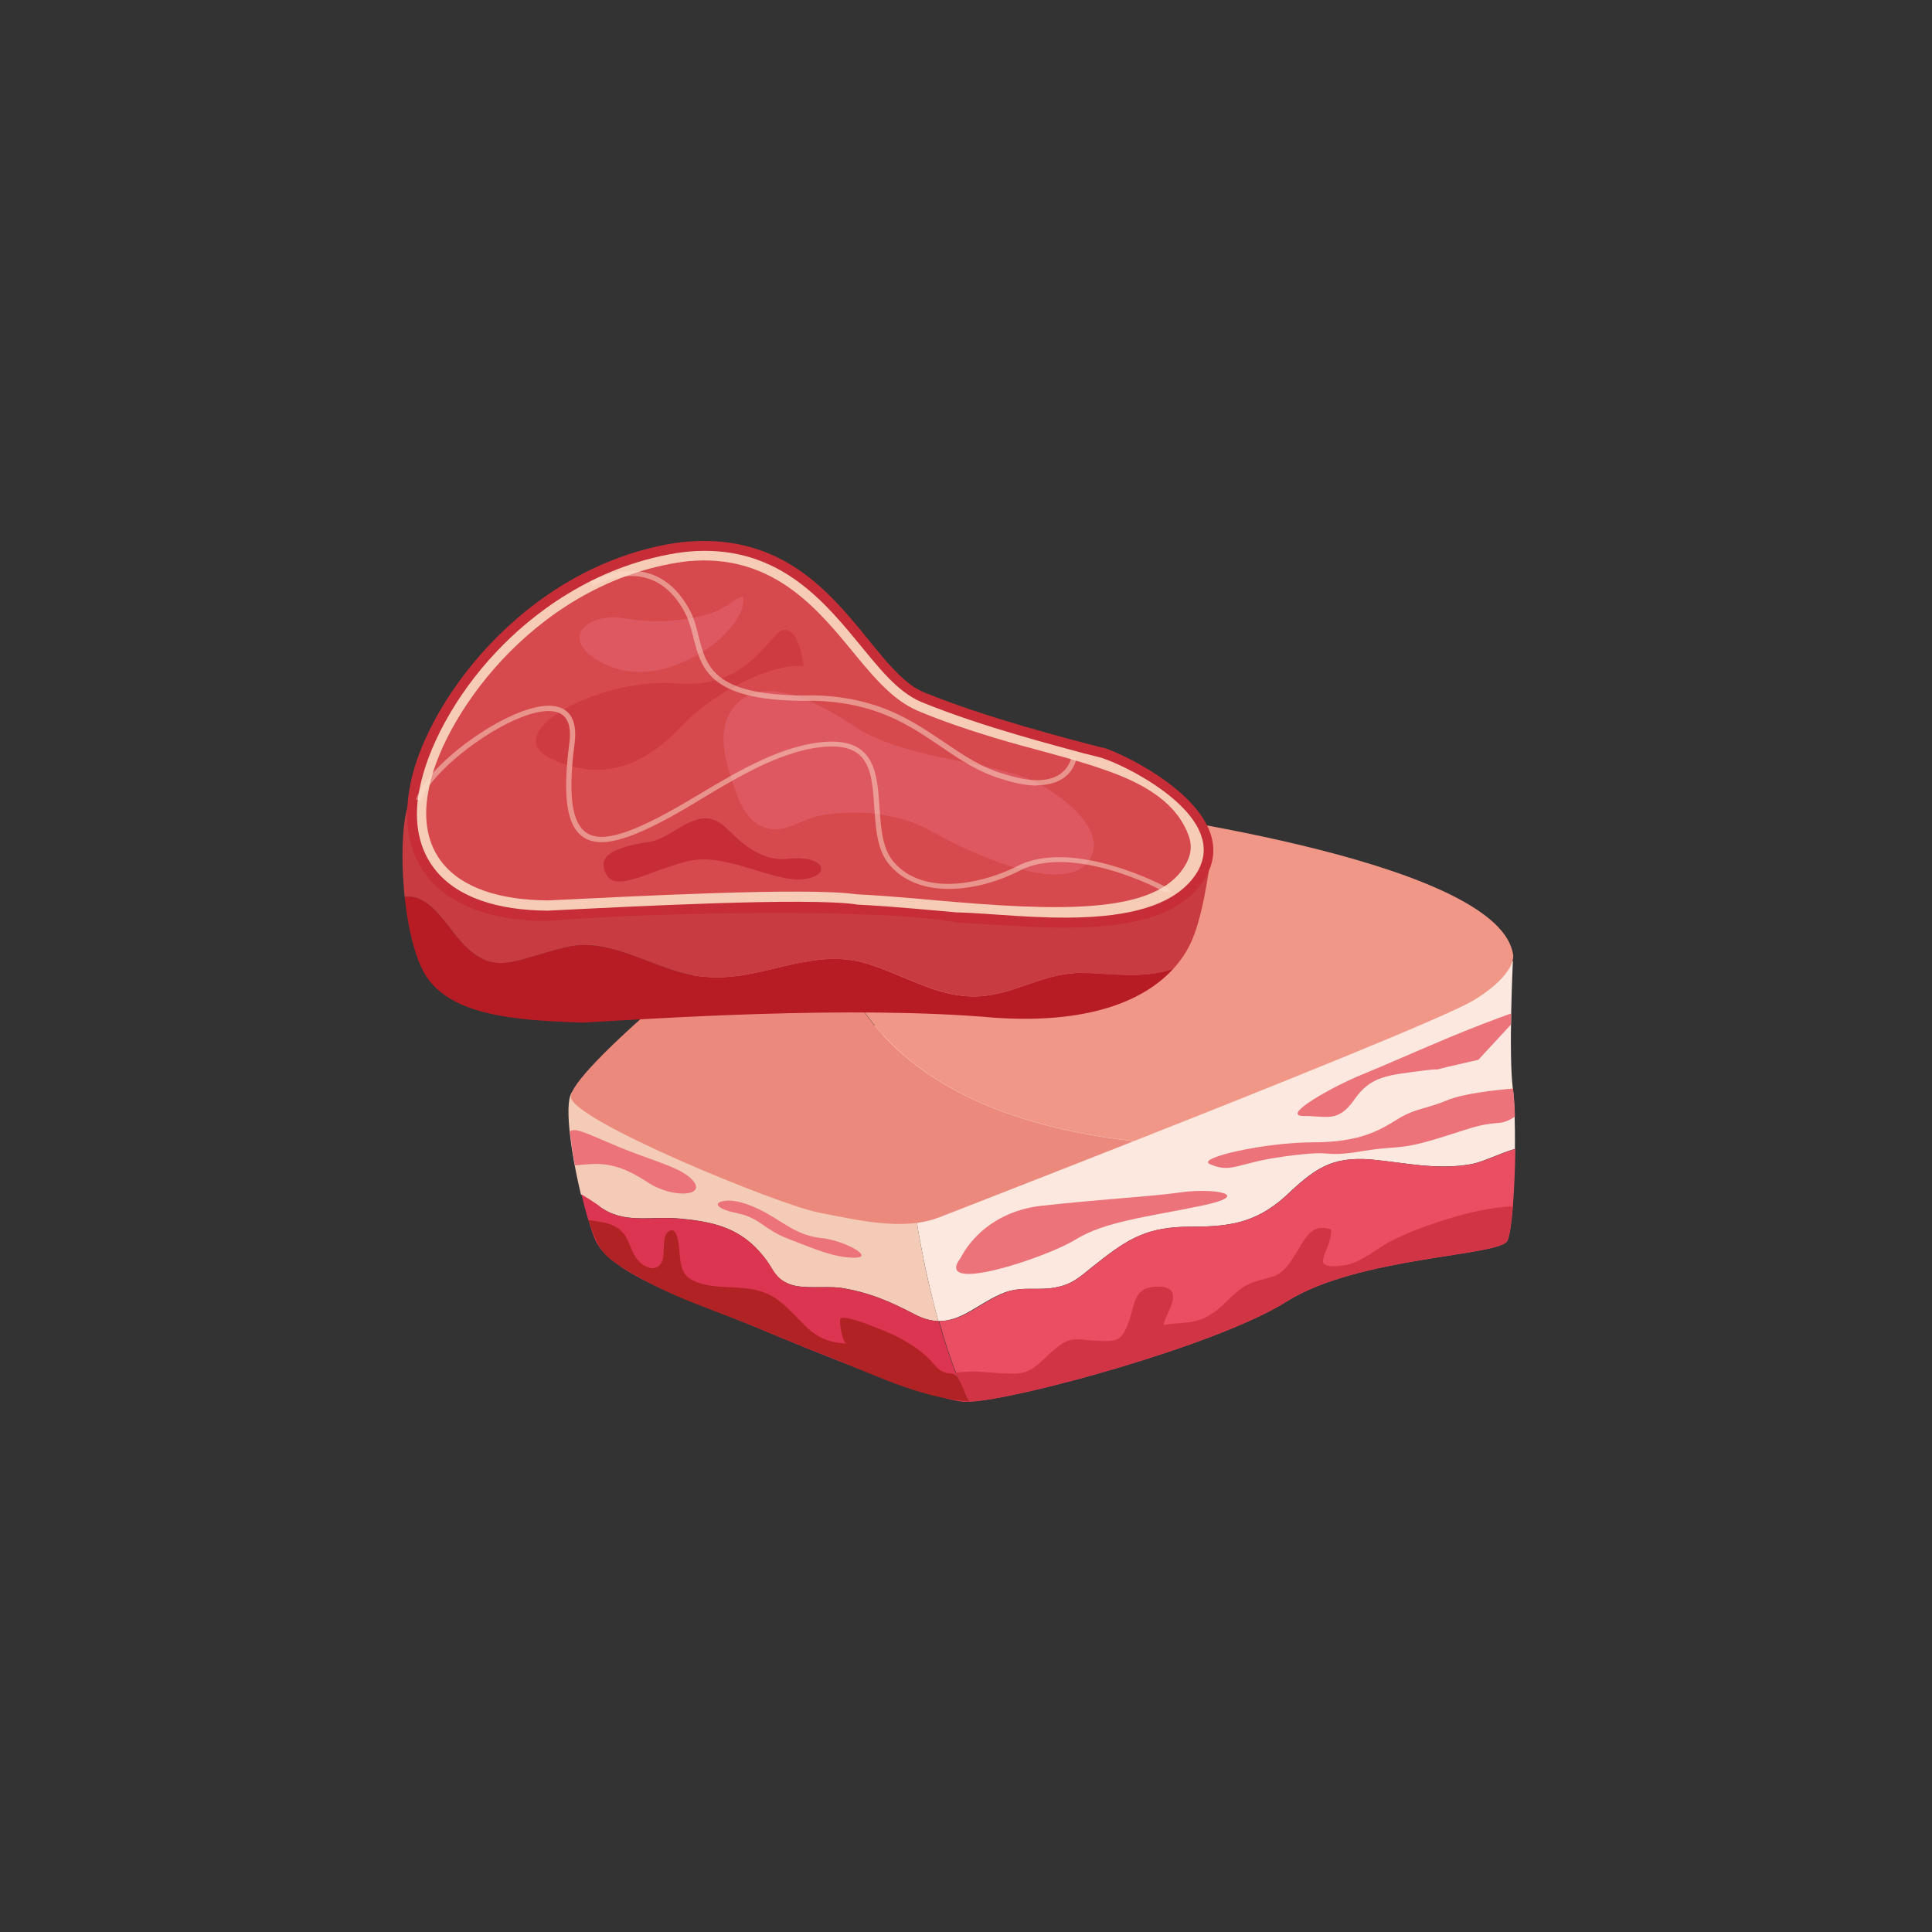 <svg width="100" height="100" viewBox="0 0 100 100" fill="none" xmlns="http://www.w3.org/2000/svg">
<rect x="0" y="0" width="100" height="100" fill="#333333" stroke="none"/>
<path d="M70.971 60.014C68.883 59.85 68.033 60.498 66.486 61.957C64.94 63.33 63.548 63.494 61.615 63.494C59.45 63.494 58.445 64.064 56.821 65.35C55.971 65.997 55.584 66.481 54.579 66.645C53.728 66.809 52.955 66.568 52.027 66.887C50.723 67.379 49.824 68.404 48.567 68.375C47.842 65.765 47.465 63.33 47.465 63.33L45.552 53.036C50.964 51.954 55.739 51.035 55.971 51.035C56.512 51.035 77.456 49.74 77.456 49.74H78.307C78.307 49.74 78.075 54.592 78.307 56.371C78.394 57.047 78.423 58.217 78.413 59.464C77.621 59.696 76.751 60.15 76.142 60.256C74.363 60.575 72.74 60.179 70.961 60.014H70.971Z" fill="#FCE8DF"/>
<path d="M48.577 68.376C48.2 68.376 47.784 68.26 47.321 68.018C46.083 67.371 45.001 66.888 43.455 66.646C42.681 66.569 41.599 66.723 40.903 66.481C40.052 66.163 40.052 65.67 39.511 65.022C38.351 63.563 36.959 63.244 35.258 63.079C33.635 62.915 32.32 63.398 31.006 62.432C30.697 62.219 30.387 62.016 30.068 61.823C29.527 59.571 29.14 56.797 29.691 56.449C30.126 56.169 38.4 54.458 45.552 53.027L47.465 63.321C47.465 63.321 47.833 65.757 48.567 68.366L48.577 68.376Z" fill="#F3CBB6"/>
<path d="M52.038 66.888C52.965 66.569 53.739 66.811 54.589 66.646C55.594 66.482 55.981 65.999 56.831 65.351C58.455 64.056 59.46 63.495 61.625 63.495C63.558 63.495 64.95 63.331 66.496 61.959C68.043 60.499 68.893 59.852 70.981 60.016C72.76 60.18 74.383 60.586 76.162 60.257C76.77 60.151 77.64 59.697 78.433 59.465C78.423 60.499 78.375 61.572 78.307 62.451C78.24 63.302 78.143 63.969 78.027 64.22C77.64 65.032 70.295 65.032 66.593 67.371C63.036 69.623 52.598 72.465 50.172 72.552C49.931 72.097 49.699 71.595 49.486 71.054C49.148 70.203 48.858 69.275 48.606 68.376C49.863 68.405 50.762 67.381 52.066 66.888H52.038Z" fill="#E94E63"/>
<path d="M31.016 62.439C32.33 63.405 33.645 62.922 35.269 63.087C36.969 63.251 38.361 63.57 39.521 65.029C40.062 65.677 40.062 66.16 40.913 66.489C41.609 66.73 42.691 66.566 43.464 66.653C45.011 66.895 46.093 67.378 47.331 68.025C47.794 68.267 48.21 68.373 48.587 68.383C48.838 69.282 49.138 70.21 49.467 71.06C49.679 71.592 49.901 72.104 50.153 72.558C50.046 72.558 49.959 72.558 49.882 72.558C48.104 72.394 42.15 69.968 39.067 68.673C35.974 67.378 31.567 66.005 30.794 64.14C30.687 63.879 30.571 63.541 30.455 63.154C30.33 62.758 30.214 62.304 30.098 61.82C30.417 62.014 30.726 62.217 31.035 62.429L31.016 62.439Z" fill="#DC3552"/>
<path d="M29.499 58.566C29.557 59.107 29.644 59.706 29.76 60.315C30.031 60.296 30.292 60.276 30.514 60.257C31.558 60.18 32.408 60.46 33.568 61.224C34.728 61.987 36.468 61.948 35.926 61.185C35.385 60.421 33.723 60.093 31.828 59.281C30.127 58.556 29.799 58.382 29.499 58.556V58.566ZM78.211 53.027C78.211 52.834 78.211 52.641 78.211 52.457C77.428 52.737 76.172 53.211 74.973 53.714C73.04 54.525 71.803 55.086 70.411 55.656C69.019 56.227 66.236 57.763 67.473 57.763C68.71 57.763 69.251 58.121 70.102 56.913C70.953 55.695 71.803 55.656 73.659 55.415C74.355 55.328 74.374 55.347 74.345 55.366C74.461 55.337 74.934 55.212 76.52 54.854L78.201 53.037L78.211 53.027ZM74.355 55.347C74.287 55.366 74.335 55.357 74.355 55.347V55.347ZM62.621 60.257C63.394 60.576 63.665 60.47 64.786 60.18C65.724 59.928 67.26 59.735 68.072 59.696C68.884 59.658 68.884 59.861 70.585 59.571C72.286 59.29 72.344 59.542 74.239 58.981C76.133 58.411 76.462 58.198 77.583 58.121C77.863 58.102 78.153 57.976 78.414 57.792C78.395 57.222 78.366 56.729 78.317 56.381C78.317 56.371 78.317 56.362 78.317 56.343C77.409 56.42 75.737 56.603 74.925 56.942C73.765 57.425 73.301 57.348 72.373 57.908C71.445 58.478 70.44 59.126 67.966 59.126C65.492 59.126 61.858 59.938 62.631 60.257H62.621ZM38.159 62.799C39.28 63.002 39.551 63.65 40.827 64.133C42.102 64.616 43.146 65.099 44.229 65.099C45.311 65.099 43.726 64.21 42.528 64.084C41.329 63.959 40.672 63.359 39.667 62.789C38.661 62.219 37.937 62.132 37.695 62.142C36.806 62.18 37.038 62.586 38.159 62.789V62.799Z" fill="#EC737A"/>
<path d="M49.873 71.013C50.646 70.935 51.419 71.09 52.192 71.09C53.198 71.167 53.507 70.848 54.357 70.037C55.363 69.147 55.517 69.312 56.677 69.389C57.914 69.466 58.069 69.389 58.455 68.335C58.658 67.784 58.678 67.002 59.258 66.721C59.567 66.576 60.321 66.509 60.582 66.77C61.026 67.205 60.272 68.094 60.234 68.577C61.162 68.413 61.858 68.577 62.708 68.007C63.481 67.523 63.945 66.712 64.796 66.393C65.956 65.987 66.265 66.228 67.038 64.933C67.541 64.179 67.831 63.271 68.894 63.638C68.971 64.769 67.579 65.745 69.512 65.504C70.595 65.339 71.291 64.537 72.219 64.131C73.069 63.686 76.21 62.478 78.298 62.449C78.23 63.3 78.133 63.967 78.017 64.218C77.631 65.03 70.285 65.03 66.584 67.369C63.027 69.621 52.589 72.463 50.163 72.549C49.921 72.095 49.689 71.593 49.477 71.051C49.593 71.042 49.728 71.022 49.892 71.003L49.873 71.013Z" fill="#D13545"/>
<path d="M34.09 65.544C34.148 65.486 34.206 65.418 34.255 65.321C34.458 64.925 34.225 64.065 34.574 63.765C35.028 63.388 35.124 64.326 35.153 64.616C35.221 65.292 35.192 65.959 35.869 66.278C37.077 66.858 38.536 66.404 39.754 66.984C40.527 67.351 41.068 68.028 41.668 68.617C42.315 69.255 42.943 69.506 43.833 69.545C43.61 69.545 43.446 68.492 43.485 68.289C43.562 67.912 46.114 69.023 46.365 69.149C47.012 69.487 47.602 69.835 48.124 70.376C48.385 70.647 48.597 70.966 48.945 71.053C49.255 71.14 49.361 71.004 49.593 71.343C49.835 71.691 49.931 72.164 50.134 72.532C47.534 72.358 44.934 71.004 42.528 70.077C41.155 69.555 39.812 68.965 38.449 68.424C36.864 67.796 35.182 67.235 33.675 66.433C32.979 66.066 32.225 65.66 31.597 65.176C30.959 64.683 30.717 63.91 30.466 63.156C31.152 63.243 31.964 63.321 32.37 63.978C32.65 64.432 32.718 64.964 33.133 65.341C33.433 65.611 33.82 65.766 34.1 65.524L34.09 65.544Z" fill="#B02224"/>
<path d="M49.737 65.087C49.737 65.087 50.781 62.757 53.922 62.409C57.063 62.061 59.508 61.945 61.142 61.713C62.775 61.481 64.979 61.829 62.186 62.409C59.392 62.989 57.179 63.221 55.671 64.159C54.164 65.096 48.22 67.068 49.737 65.087Z" fill="#EC737A"/>
<path d="M42.393 45.697C46.616 43.087 48.52 40.768 54.358 41.483C60.312 42.208 77.622 44.798 78.318 49.408C78.318 49.408 78.55 50.375 76.307 51.757C74.974 52.579 66.062 56.155 58.688 59.064C50.714 58.165 43.253 54.821 42.402 45.697H42.393Z" fill="#F19787"/>
<path d="M42.139 45.856C42.226 45.807 42.303 45.749 42.39 45.701C43.241 54.825 50.712 58.169 58.676 59.068C53.679 61.04 49.378 62.712 48.634 63.002C46.778 63.727 44.459 63.166 42.371 62.761C40.283 62.355 29.623 57.986 29.546 56.778C29.468 55.56 37.741 48.523 42.139 45.856Z" fill="#EC897D"/>
<path d="M55.999 50.35C53.999 50.35 52.559 51.462 50.674 51.568C48.461 51.684 46.682 50.35 44.575 49.79C41.802 49.123 39.366 50.785 36.592 50.563C34.157 50.457 31.827 48.456 29.382 49.007C26.386 49.674 25.39 50.892 23.283 48.011C22.587 47.141 21.901 46.281 20.944 46.416C21.099 47.915 21.428 49.393 21.93 50.312C23.187 52.602 26.743 52.815 30.184 52.931C33.654 52.738 44.044 52.013 51.515 52.68C56.753 53.028 59.421 51.587 60.745 50.128C59.305 50.64 57.884 50.418 56.009 50.341L55.999 50.35Z" fill="#B71C25"/>
<path d="M62.717 43.986C62.688 43.88 56.203 44.199 54.134 44.614C53.139 44.76 45.619 41.377 37.684 40.603C29.846 39.434 21.592 40.874 21.302 41.348C20.848 41.87 20.712 44.17 20.945 46.422C21.901 46.287 22.597 47.147 23.283 48.017C25.39 50.897 26.386 49.679 29.382 49.012C31.818 48.461 34.147 50.452 36.592 50.568C39.366 50.791 41.802 49.128 44.576 49.795C46.682 50.346 48.461 51.68 50.674 51.574C52.559 51.467 53.999 50.356 56 50.356C57.875 50.433 59.295 50.655 60.736 50.143C61.286 49.534 61.615 48.916 61.789 48.432C62.388 46.905 62.717 44.006 62.717 44.006V43.986Z" fill="#C83C41"/>
<path d="M57.054 38.7C57.093 38.555 64.506 41.619 62.437 45.35C60.427 48.878 53.99 47.969 49.467 47.747C45.929 47.022 33.877 47.196 28.31 47.669C23.332 47.679 20.452 45.195 21.187 40.884C21.844 36.661 26.966 29.383 34.931 28.107C42.895 27.015 44.77 34.631 47.862 35.849C51.033 37.144 55.16 38.207 57.054 38.7Z" fill="#C62D36"/>
<path d="M44.296 46.817C46.403 46.924 48.336 47.127 49.496 47.223C52.637 47.281 60.021 48.557 62.022 45.049C62.341 44.449 62.389 43.86 62.167 43.231C61.48 41.26 58.204 39.597 56.967 39.211C56.696 39.143 56.397 39.066 56.078 38.988C54.918 38.66 50.936 37.664 47.698 36.34C46.432 35.809 45.465 34.533 44.277 33.093C42.382 30.792 39.995 28.163 35.636 28.55C35.433 28.569 35.221 28.598 35.017 28.627C30.659 29.333 27.479 31.836 25.7 33.73C23.545 36.002 22.095 38.756 21.699 40.922C21.38 42.594 21.709 44.014 22.55 45.049C23.709 46.469 25.768 47.117 28.349 47.136C32.988 46.904 41.715 46.45 44.306 46.808L44.296 46.817Z" fill="#F7CCB6"/>
<path d="M44.314 46.287C46.421 46.393 48.363 46.606 49.514 46.693C55.825 47.224 60.116 47.118 61.411 44.673C61.663 44.189 61.701 43.745 61.527 43.261C60.831 41.328 58.802 40.41 57.13 39.83C55.245 39.173 53.341 38.758 51.437 38.178C50.113 37.772 48.798 37.337 47.513 36.795C46.111 36.206 45.048 34.833 43.859 33.393C42.033 31.189 39.742 28.677 35.654 29.044C35.461 29.063 35.267 29.092 35.064 29.121C27.458 30.368 22.77 37.346 22.171 40.971C21.881 42.479 22.161 43.755 22.905 44.673C23.969 45.987 25.902 46.586 28.366 46.606C32.986 46.383 41.723 45.919 44.323 46.287H44.314Z" fill="#D64A4D"/>
<path d="M55.604 41.89C56.349 42.624 56.832 43.475 56.523 44.248C55.479 46.78 49.757 43.881 48.394 43.127C46.616 42.083 44.47 41.87 42.518 42.199C41.629 42.344 40.827 43.021 39.918 42.914C39.009 42.808 38.487 42.044 38.159 41.165C37.724 39.966 37.057 38.198 37.753 36.951C39.203 34.399 42.827 36.641 44.364 37.695C46.916 39.212 50.192 39.29 52.966 40.208C53.642 40.43 54.783 41.087 55.614 41.909L55.604 41.89Z" fill="#DE5861"/>
<path d="M37.066 33.237C37.066 33.237 34.263 35.634 31.48 34.455C28.754 33.257 30.242 31.642 32.33 32.01C33.364 32.184 34.456 32.203 35.51 32.039C36.051 31.961 36.602 31.826 37.114 31.623C37.539 31.449 38.023 30.976 38.458 30.879C38.612 31.759 37.675 32.715 37.056 33.247L37.066 33.237Z" fill="#DE5861"/>
<g opacity="0.5">
<path d="M41.588 34.485C41.588 34.485 41.481 32.823 40.699 32.6C39.925 32.378 39.036 35.703 35.044 35.374C31.053 35.046 25.727 37.926 28.501 39.26C31.275 40.594 33.488 39.482 35.267 37.597C37.045 35.713 40.148 34.273 41.588 34.495V34.485Z" fill="#C62D36"/>
<path d="M60.321 46.208C60.022 45.976 55.469 43.676 52.792 45.058C50.617 46.179 47.573 46.576 46.036 44.758C45.398 44.014 45.331 42.883 45.253 41.791C45.137 40.061 45.05 38.563 42.905 38.64C40.672 38.727 38.275 40.167 36.342 41.327C36.12 41.463 35.907 41.588 35.704 41.714C32.727 43.473 31.133 43.947 30.205 43.338C29.335 42.767 29.103 41.26 29.47 38.457C29.596 37.51 29.345 36.959 28.716 36.833C26.841 36.446 22.279 39.752 21.796 41.463L21.535 41.385C22.057 39.539 26.764 36.147 28.774 36.562C29.316 36.669 29.924 37.094 29.741 38.486C29.393 41.134 29.596 42.603 30.359 43.106C31.171 43.647 32.727 43.154 35.569 41.482C35.772 41.356 35.994 41.231 36.207 41.105C38.159 39.935 40.595 38.476 42.895 38.389C45.292 38.302 45.408 40.071 45.524 41.791C45.592 42.835 45.669 43.918 46.239 44.594C47.901 46.547 51.168 45.599 52.666 44.826C55.508 43.357 60.398 45.87 60.524 46.034L60.592 46.121L60.514 46.208L60.408 46.121L60.311 46.218L60.321 46.208Z" fill="#FADDCC"/>
</g>
<path opacity="0.5" d="M53.681 40.66C53.188 40.66 52.617 40.564 51.979 40.361C50.704 40.003 49.727 39.346 48.693 38.64C47.041 37.519 45.33 36.359 42.131 36.272C36.747 36.369 36.312 34.668 35.897 33.025C35.79 32.599 35.674 32.164 35.481 31.768C34.466 29.806 32.804 29.313 30.687 30.328L30.571 30.086C32.814 29.004 34.65 29.564 35.732 31.642C35.945 32.068 36.061 32.522 36.167 32.957C36.573 34.561 36.96 36.089 42.14 35.992C45.426 36.079 47.166 37.268 48.858 38.408C49.872 39.094 50.829 39.752 52.066 40.09C53.294 40.477 54.212 40.477 54.821 40.1C55.343 39.771 55.44 39.259 55.449 39.201L55.72 39.249L55.584 39.22L55.72 39.239C55.7 39.355 55.584 39.945 54.966 40.322C54.628 40.535 54.202 40.641 53.7 40.641L53.681 40.66Z" fill="#FADDCC"/>
<path d="M37.221 42.567C37.491 42.741 37.752 43.012 38.071 43.311C38.825 44.026 39.763 44.578 40.778 44.452C42.653 44.23 43.126 45.312 41.589 45.505C40.072 45.708 37.53 44.065 35.539 44.587C33.558 45.099 31.876 46.211 31.373 45.244C30.871 44.288 31.779 43.853 33.616 43.572C34.428 43.447 35.104 42.77 35.877 42.49C36.477 42.267 36.863 42.345 37.23 42.577L37.221 42.567Z" fill="#C62D36"/>
</svg>
